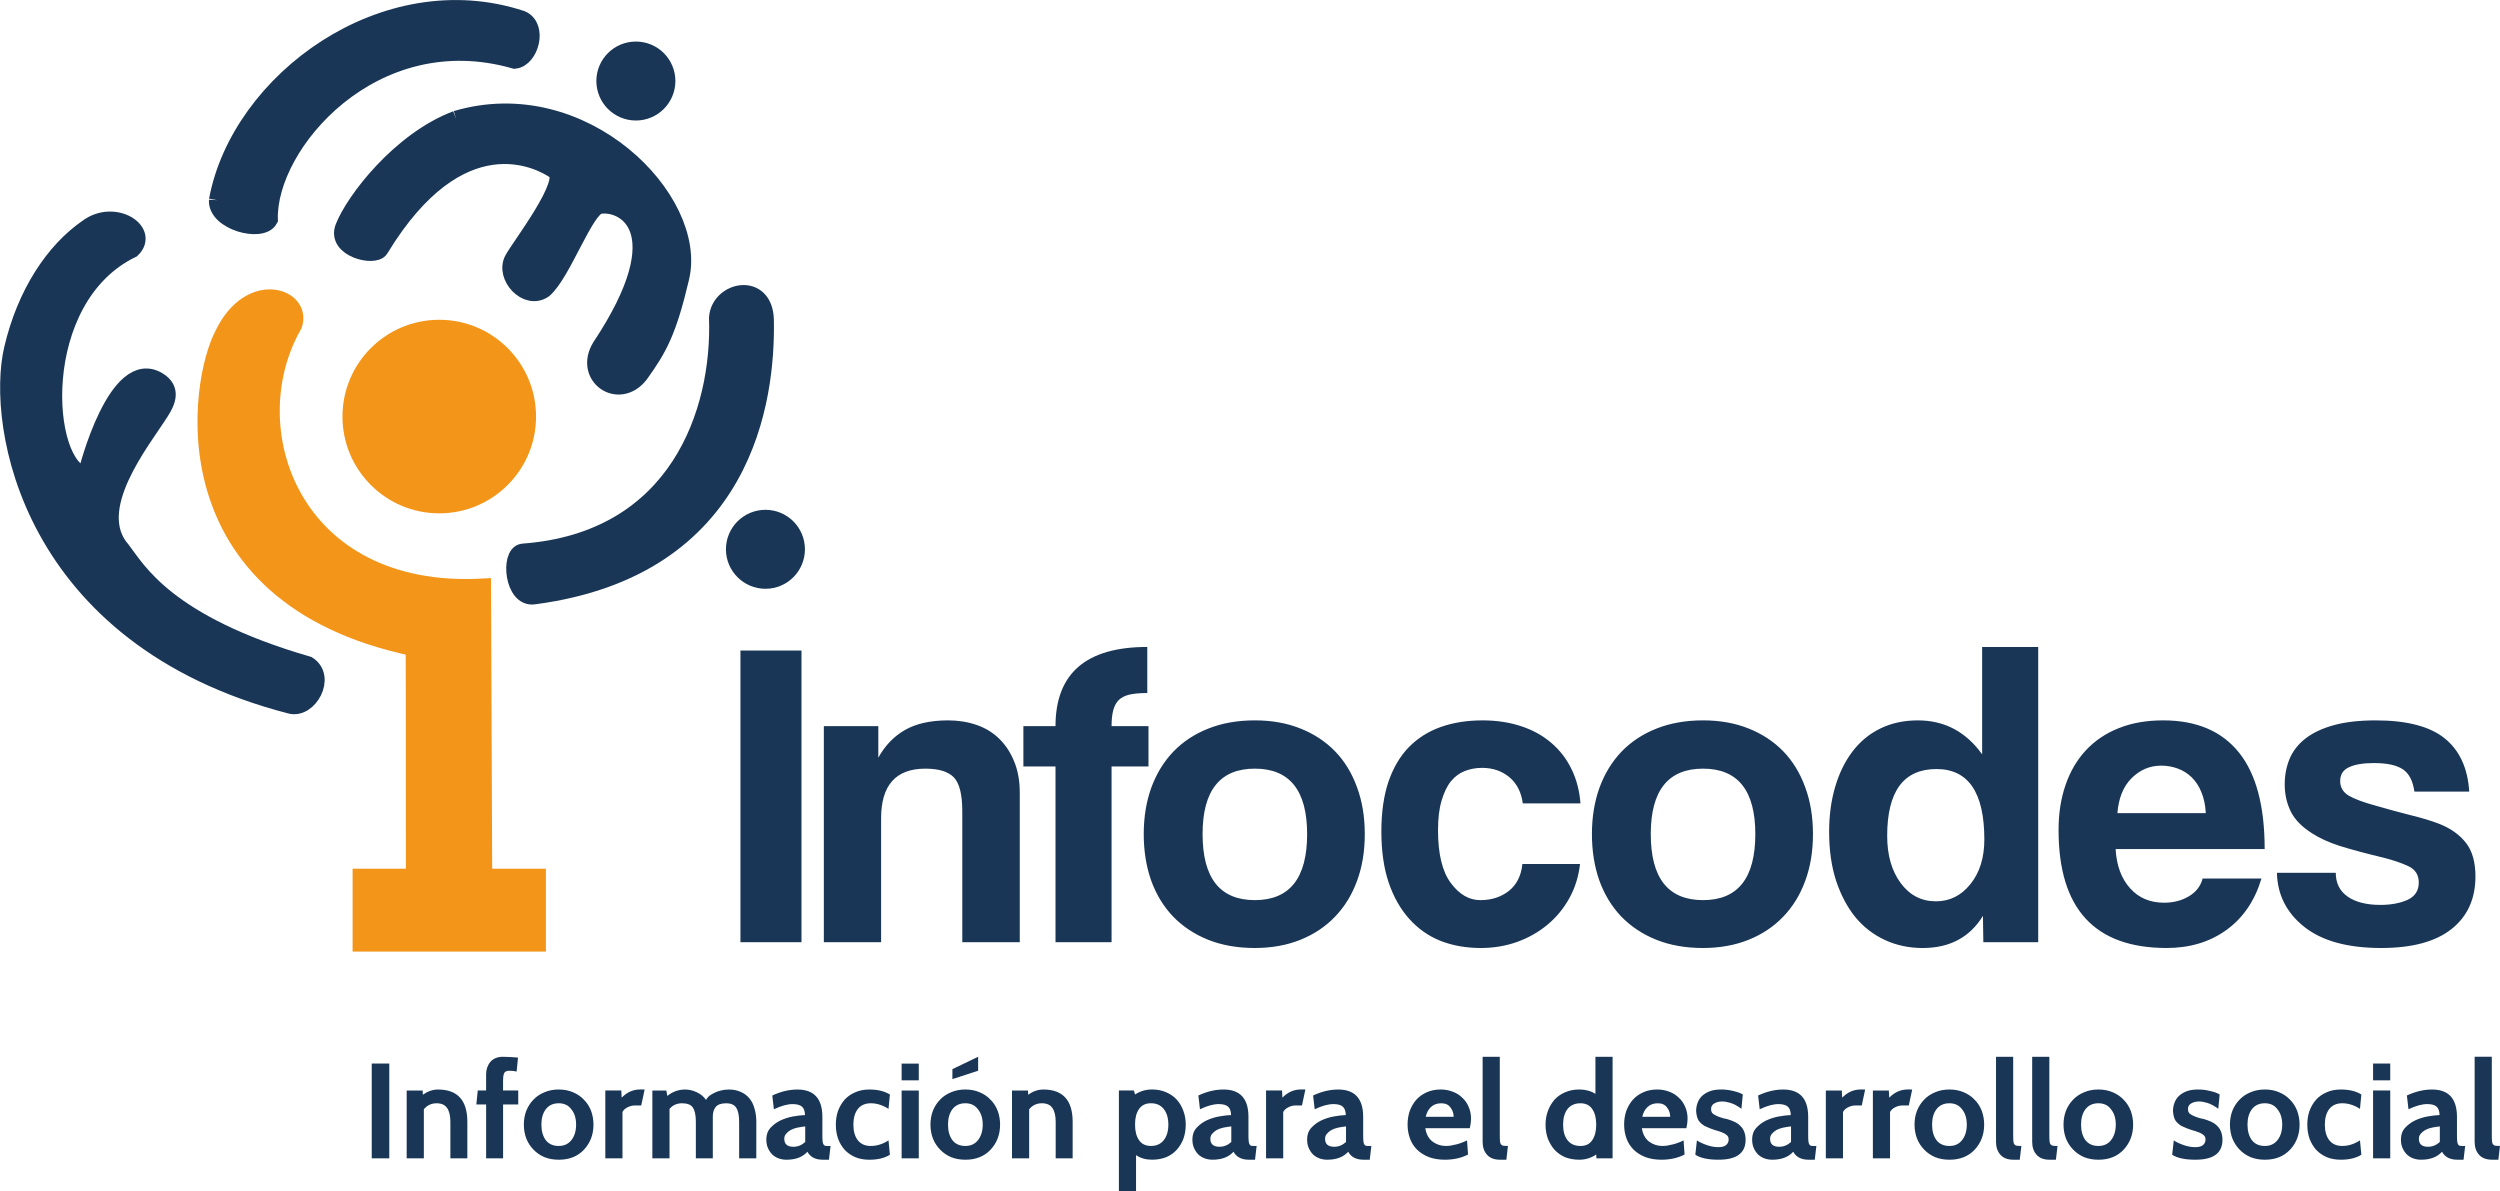 <svg xmlns:inkscape="http://www.inkscape.org/namespaces/inkscape" xmlns:sodipodi="http://sodipodi.sourceforge.net/DTD/sodipodi-0.dtd" xmlns="http://www.w3.org/2000/svg" xmlns:svg="http://www.w3.org/2000/svg" id="svg1" width="195.801" height="93.283" viewBox="0 0 195.801 93.283" sodipodi:docname="Infocodes.pdf"><defs id="defs1"><clipPath clipPathUnits="userSpaceOnUse" id="clipPath129-8"><path d="M 0,792 H 612 V 0 H 0 Z" transform="translate(-152.352,-247.026)" id="path129-6"></path></clipPath><clipPath clipPathUnits="userSpaceOnUse" id="clipPath131-3"><path d="M 0,792 H 612 V 0 H 0 Z" transform="translate(-159.961,-219.519)" id="path131-9"></path></clipPath><clipPath clipPathUnits="userSpaceOnUse" id="clipPath133-0"><path d="M 0,792 H 612 V 0 H 0 Z" transform="translate(-158.137,-232.983)" id="path133-2"></path></clipPath><clipPath clipPathUnits="userSpaceOnUse" id="clipPath135-6"><path d="M 0,792 H 612 V 0 H 0 Z" transform="translate(-139.977,-244.78)" id="path135-8"></path></clipPath><clipPath clipPathUnits="userSpaceOnUse" id="clipPath137-1"><path d="M 0,792 H 612 V 0 H 0 Z" transform="translate(-118.245,-223.851)" id="path137-6"></path></clipPath><clipPath clipPathUnits="userSpaceOnUse" id="clipPath139-4"><path d="M 0,792 H 612 V 0 H 0 Z" transform="translate(-125.953,-240.024)" id="path139-6"></path></clipPath><clipPath clipPathUnits="userSpaceOnUse" id="clipPath141-6"><path d="M 0,792 H 612 V 0 H 0 Z" transform="translate(-137.522,-197.081)" id="path141-6"></path></clipPath><clipPath clipPathUnits="userSpaceOnUse" id="clipPath143-7"><path d="M 0,792 H 612 V 0 H 0 Z" transform="translate(-144.167,-227.315)" id="path143-6"></path></clipPath><clipPath clipPathUnits="userSpaceOnUse" id="clipPath145-6"><path d="M 0,792 H 612 V 0 H 0 Z" id="path145-5"></path></clipPath></defs><g id="layer-MC0" inkscape:groupmode="layer" inkscape:label="Capa 1" transform="translate(-584,-1559)"><g id="g273"><path id="path126-8" d="m 641.992,1632.795 v -22.844 h 4.781 v 22.844 z m 17.375,0 v -10.25 c 0,-1.312 -0.219,-2.195 -0.656,-2.656 -0.438,-0.457 -1.184,-0.688 -2.234,-0.688 -2.312,0 -3.469,1.297 -3.469,3.891 v 9.703 h -4.484 v -16.922 h 4.266 v 2.469 c 0.531,-0.957 1.227,-1.68 2.094,-2.172 0.875,-0.5 2,-0.75 3.375,-0.75 0.801,0 1.547,0.121 2.234,0.359 0.695,0.242 1.289,0.606 1.781,1.094 0.488,0.48 0.875,1.07 1.156,1.766 0.289,0.699 0.438,1.508 0.438,2.422 v 11.734 z m 7.301,0 v -13.766 h -2.516 v -3.156 h 2.516 c 0,-4.133 2.395,-6.203 7.188,-6.203 v 3.609 c -0.574,0 -1.043,0.043 -1.406,0.125 -0.355,0.086 -0.637,0.231 -0.844,0.438 -0.199,0.211 -0.34,0.48 -0.422,0.812 -0.086,0.324 -0.125,0.731 -0.125,1.219 h 2.891 v 3.156 h -2.891 v 13.766 z m 15.613,-3.297 c 2.727,0 4.094,-1.723 4.094,-5.172 0,-3.414 -1.367,-5.125 -4.094,-5.125 -2.73,0 -4.094,1.711 -4.094,5.125 0,3.449 1.363,5.172 4.094,5.172 z m 0,3.75 c -1.375,0 -2.605,-0.219 -3.688,-0.656 -1.074,-0.438 -1.984,-1.047 -2.734,-1.828 -0.742,-0.781 -1.309,-1.719 -1.703,-2.812 -0.387,-1.102 -0.578,-2.312 -0.578,-3.625 0,-1.32 0.195,-2.535 0.594,-3.641 0.406,-1.102 0.984,-2.047 1.734,-2.828 0.758,-0.781 1.672,-1.379 2.734,-1.797 1.07,-0.426 2.285,-0.641 3.641,-0.641 1.332,0 2.523,0.215 3.578,0.641 1.051,0.418 1.953,1.012 2.703,1.781 0.75,0.773 1.32,1.711 1.719,2.812 0.406,1.094 0.609,2.32 0.609,3.672 0,1.355 -0.203,2.578 -0.609,3.672 -0.398,1.086 -0.969,2.016 -1.719,2.797 -0.75,0.781 -1.656,1.387 -2.719,1.812 -1.062,0.426 -2.25,0.641 -3.562,0.641 z m 25.469,-6.578 c -0.117,0.992 -0.398,1.887 -0.844,2.688 -0.449,0.805 -1.016,1.492 -1.703,2.062 -0.688,0.574 -1.477,1.024 -2.359,1.344 -0.887,0.32 -1.844,0.484 -2.875,0.484 -1.148,0 -2.199,-0.188 -3.156,-0.562 -0.949,-0.383 -1.766,-0.961 -2.453,-1.734 -0.688,-0.769 -1.227,-1.723 -1.609,-2.859 -0.375,-1.133 -0.562,-2.457 -0.562,-3.969 0,-1.508 0.188,-2.816 0.562,-3.922 0.383,-1.102 0.922,-2.004 1.609,-2.703 0.688,-0.695 1.516,-1.219 2.484,-1.562 0.977,-0.344 2.066,-0.516 3.266,-0.516 1.102,0 2.109,0.152 3.016,0.453 0.906,0.293 1.691,0.727 2.359,1.297 0.676,0.574 1.207,1.262 1.594,2.062 0.395,0.805 0.629,1.699 0.703,2.688 h -4.516 c -0.117,-0.875 -0.465,-1.555 -1.047,-2.047 -0.586,-0.488 -1.297,-0.734 -2.141,-0.734 -0.492,0 -0.945,0.086 -1.359,0.25 -0.406,0.156 -0.766,0.422 -1.078,0.797 -0.305,0.375 -0.547,0.883 -0.734,1.516 -0.188,0.625 -0.281,1.398 -0.281,2.312 0,1.867 0.332,3.246 1,4.141 0.664,0.898 1.438,1.344 2.312,1.344 0.875,0 1.617,-0.238 2.234,-0.719 0.613,-0.488 0.969,-1.191 1.062,-2.109 z m 9.633,2.828 c 2.727,0 4.094,-1.723 4.094,-5.172 0,-3.414 -1.367,-5.125 -4.094,-5.125 -2.73,0 -4.094,1.711 -4.094,5.125 0,3.449 1.363,5.172 4.094,5.172 z m 0,3.75 c -1.375,0 -2.605,-0.219 -3.688,-0.656 -1.074,-0.438 -1.984,-1.047 -2.734,-1.828 -0.742,-0.781 -1.309,-1.719 -1.703,-2.812 -0.387,-1.102 -0.578,-2.312 -0.578,-3.625 0,-1.32 0.195,-2.535 0.594,-3.641 0.406,-1.102 0.984,-2.047 1.734,-2.828 0.758,-0.781 1.672,-1.379 2.734,-1.797 1.07,-0.426 2.285,-0.641 3.641,-0.641 1.332,0 2.523,0.215 3.578,0.641 1.051,0.418 1.953,1.012 2.703,1.781 0.75,0.773 1.32,1.711 1.719,2.812 0.406,1.094 0.609,2.32 0.609,3.672 0,1.355 -0.203,2.578 -0.609,3.672 -0.398,1.086 -0.969,2.016 -1.719,2.797 -0.75,0.781 -1.656,1.387 -2.719,1.812 -1.062,0.426 -2.25,0.641 -3.562,0.641 z m 18.234,-3.656 c 1.082,0 1.984,-0.445 2.703,-1.344 0.727,-0.895 1.094,-2.062 1.094,-3.5 0,-3.676 -1.25,-5.516 -3.75,-5.516 -2.574,0 -3.859,1.746 -3.859,5.234 0,1.512 0.352,2.746 1.062,3.703 0.707,0.949 1.625,1.422 2.75,1.422 z m 3.719,3.203 -0.031,-2.062 c -1.031,1.68 -2.605,2.516 -4.719,2.516 -1.074,0 -2.059,-0.211 -2.953,-0.625 -0.898,-0.414 -1.668,-1.008 -2.312,-1.781 -0.637,-0.781 -1.141,-1.734 -1.516,-2.859 -0.367,-1.125 -0.547,-2.398 -0.547,-3.828 0,-1.281 0.156,-2.453 0.469,-3.516 0.312,-1.07 0.766,-2 1.359,-2.781 0.594,-0.781 1.316,-1.379 2.172,-1.797 0.863,-0.426 1.848,-0.641 2.953,-0.641 2.082,0 3.758,0.887 5.031,2.656 v -8.406 h 4.391 v 23.125 z m 17.422,-10.109 c -0.031,-0.625 -0.148,-1.172 -0.344,-1.641 -0.188,-0.469 -0.445,-0.859 -0.766,-1.172 -0.324,-0.312 -0.695,-0.539 -1.109,-0.688 -0.406,-0.145 -0.828,-0.219 -1.266,-0.219 -0.898,0 -1.672,0.328 -2.328,0.984 -0.648,0.648 -1.016,1.559 -1.109,2.734 z m -7.062,2.812 c 0.07,1.281 0.445,2.305 1.125,3.062 0.676,0.762 1.566,1.141 2.672,1.141 0.727,0 1.375,-0.164 1.938,-0.5 0.562,-0.332 0.922,-0.797 1.078,-1.391 h 4.609 c -0.523,1.742 -1.438,3.086 -2.75,4.031 -1.305,0.938 -2.859,1.406 -4.672,1.406 -5.648,0 -8.469,-3.078 -8.469,-9.234 0,-1.301 0.18,-2.477 0.547,-3.531 0.363,-1.062 0.895,-1.969 1.594,-2.719 0.707,-0.758 1.566,-1.336 2.578,-1.734 1.008,-0.406 2.164,-0.609 3.469,-0.609 2.613,0 4.594,0.84 5.938,2.516 1.344,1.668 2.016,4.188 2.016,7.562 z m 23.402,-4.5 c -0.117,-0.832 -0.414,-1.41 -0.891,-1.734 -0.48,-0.332 -1.242,-0.5 -2.281,-0.5 -0.844,0 -1.496,0.109 -1.953,0.328 -0.461,0.211 -0.688,0.57 -0.688,1.078 0,0.5 0.227,0.887 0.688,1.156 0.457,0.262 1.145,0.516 2.062,0.766 0.969,0.281 1.883,0.531 2.75,0.75 0.875,0.211 1.645,0.445 2.312,0.703 0.895,0.367 1.582,0.867 2.062,1.5 0.477,0.625 0.719,1.492 0.719,2.594 0,1.762 -0.625,3.137 -1.875,4.125 -1.25,0.992 -3.09,1.484 -5.516,1.484 -2.617,0 -4.621,-0.551 -6.016,-1.656 -1.387,-1.102 -2.102,-2.516 -2.141,-4.234 h 4.609 c 0,0.805 0.305,1.422 0.922,1.859 0.625,0.438 1.484,0.656 2.578,0.656 0.812,0 1.516,-0.129 2.109,-0.391 0.594,-0.27 0.891,-0.723 0.891,-1.359 0,-0.602 -0.273,-1.031 -0.812,-1.281 -0.531,-0.25 -1.168,-0.469 -1.906,-0.656 -1.418,-0.344 -2.562,-0.648 -3.438,-0.922 -0.875,-0.281 -1.609,-0.613 -2.203,-1 -0.805,-0.508 -1.359,-1.082 -1.672,-1.719 -0.312,-0.644 -0.469,-1.348 -0.469,-2.109 0,-0.707 0.125,-1.367 0.375,-1.984 0.258,-0.625 0.676,-1.16 1.25,-1.609 0.57,-0.445 1.312,-0.797 2.219,-1.047 0.906,-0.25 2,-0.375 3.281,-0.375 2.457,0 4.266,0.477 5.422,1.422 1.156,0.938 1.789,2.324 1.906,4.156 z m 0,0" style="fill:#193656;fill-opacity:1;fill-rule:nonzero;stroke:none;stroke-width:1.333" aria-label="Infocodes"></path><path id="path127-6" d="m 614.489,1649.721 h -1.375 v -7.422 h 1.375 z m 6.113,0 h -1.328 v -2.859 c 0,-0.488 -0.09,-0.852 -0.266,-1.094 -0.168,-0.238 -0.438,-0.359 -0.812,-0.359 -0.406,0 -0.742,0.156 -1,0.469 v 3.844 h -1.344 v -5.312 h 1.25 l 0.016,0.328 c 0.383,-0.27 0.781,-0.406 1.188,-0.406 1.531,0 2.297,0.844 2.297,2.531 z m 3.988,-4.219 h -1.188 v 4.219 h -1.328 v -4.219 h -0.766 l 0.109,-1.094 h 0.656 v -1.25 c 0,-0.188 0.023,-0.363 0.078,-0.531 0.062,-0.176 0.145,-0.328 0.25,-0.453 0.102,-0.125 0.238,-0.223 0.406,-0.297 0.164,-0.07 0.352,-0.109 0.562,-0.109 0.332,0 0.734,0.024 1.203,0.062 l -0.109,1.094 c -0.086,-0.02 -0.172,-0.035 -0.266,-0.047 -0.094,-0.01 -0.199,-0.016 -0.312,-0.016 -0.188,0 -0.32,0.059 -0.391,0.172 -0.062,0.117 -0.094,0.336 -0.094,0.656 v 0.719 h 1.188 z m 5.156,3.531 c -0.492,0.531 -1.152,0.797 -1.984,0.797 -0.418,0 -0.793,-0.07 -1.125,-0.203 -0.336,-0.144 -0.621,-0.344 -0.859,-0.594 -0.242,-0.25 -0.43,-0.539 -0.562,-0.875 -0.125,-0.332 -0.188,-0.691 -0.188,-1.078 0,-0.383 0.062,-0.742 0.188,-1.078 0.133,-0.332 0.32,-0.625 0.562,-0.875 0.238,-0.25 0.523,-0.441 0.859,-0.578 0.332,-0.145 0.707,-0.219 1.125,-0.219 0.414,0 0.789,0.074 1.125,0.219 0.344,0.148 0.629,0.344 0.859,0.594 0.238,0.242 0.422,0.527 0.547,0.859 0.125,0.336 0.188,0.695 0.188,1.078 0,0.773 -0.246,1.422 -0.734,1.953 z m -1,-3.156 c -0.23,-0.312 -0.559,-0.469 -0.984,-0.469 -0.438,0 -0.777,0.156 -1.016,0.469 -0.23,0.305 -0.344,0.703 -0.344,1.203 0,0.5 0.113,0.906 0.344,1.219 0.238,0.305 0.578,0.453 1.016,0.453 0.426,0 0.758,-0.156 1,-0.469 0.238,-0.312 0.359,-0.711 0.359,-1.203 0,-0.5 -0.125,-0.898 -0.375,-1.203 z m 5.742,-1.547 -0.266,1.25 h -0.5 c -0.211,0 -0.406,0.055 -0.594,0.156 -0.18,0.094 -0.305,0.215 -0.375,0.359 v 3.625 h -1.344 v -5.312 h 1.25 l 0.031,0.562 c 0.414,-0.426 0.895,-0.641 1.438,-0.641 z m 8.746,5.391 h -1.344 v -2.859 c 0,-0.508 -0.078,-0.879 -0.234,-1.109 -0.148,-0.227 -0.402,-0.344 -0.766,-0.344 -0.398,0 -0.672,0.094 -0.828,0.281 -0.156,0.188 -0.234,0.438 -0.234,0.75 v 3.281 h -1.328 v -2.859 c 0,-0.27 -0.023,-0.5 -0.062,-0.688 -0.043,-0.188 -0.105,-0.336 -0.188,-0.453 -0.086,-0.113 -0.195,-0.191 -0.328,-0.234 -0.137,-0.051 -0.305,-0.078 -0.5,-0.078 -0.406,0 -0.734,0.148 -0.984,0.438 v 3.875 h -1.344 v -5.312 h 1.094 l 0.078,0.422 c 0.414,-0.332 0.879,-0.5 1.391,-0.5 0.32,0 0.629,0.074 0.922,0.219 0.301,0.137 0.539,0.336 0.719,0.594 0.051,-0.102 0.129,-0.203 0.234,-0.297 0.113,-0.094 0.25,-0.176 0.406,-0.25 0.156,-0.082 0.328,-0.144 0.516,-0.188 0.195,-0.051 0.41,-0.078 0.641,-0.078 0.344,0 0.648,0.062 0.922,0.188 0.27,0.117 0.492,0.281 0.672,0.5 0.188,0.219 0.32,0.492 0.406,0.812 0.094,0.312 0.141,0.656 0.141,1.031 z m 5.816,-0.969 -0.125,1.078 h -0.484 c -0.574,0 -0.977,-0.207 -1.203,-0.625 -0.375,0.418 -0.922,0.625 -1.641,0.625 -0.23,0 -0.438,-0.039 -0.625,-0.109 -0.188,-0.07 -0.355,-0.176 -0.5,-0.312 -0.137,-0.144 -0.246,-0.312 -0.328,-0.5 -0.086,-0.195 -0.125,-0.422 -0.125,-0.672 0,-0.363 0.109,-0.664 0.328,-0.906 0.219,-0.238 0.477,-0.43 0.781,-0.578 0.312,-0.144 0.641,-0.25 0.984,-0.312 0.352,-0.062 0.664,-0.098 0.938,-0.109 -0.012,-0.312 -0.09,-0.531 -0.234,-0.656 -0.148,-0.133 -0.391,-0.203 -0.734,-0.203 -0.418,0 -0.906,0.137 -1.469,0.406 l -0.125,-1.078 c 0.664,-0.312 1.32,-0.469 1.969,-0.469 1.301,0 1.953,0.715 1.953,2.141 v 1.422 c 0,0.199 0.004,0.355 0.016,0.469 0.008,0.105 0.031,0.188 0.062,0.25 0.031,0.062 0.078,0.105 0.141,0.125 0.062,0.012 0.145,0.016 0.25,0.016 z m -1.984,-0.312 v -1.219 c -0.211,0.024 -0.414,0.055 -0.609,0.094 -0.199,0.043 -0.375,0.105 -0.531,0.188 -0.148,0.086 -0.266,0.184 -0.359,0.297 -0.094,0.105 -0.141,0.234 -0.141,0.391 0,0.418 0.238,0.625 0.719,0.625 0.344,0 0.648,-0.125 0.922,-0.375 z m 5.023,1.391 c -0.418,0 -0.789,-0.07 -1.109,-0.203 -0.324,-0.144 -0.602,-0.336 -0.828,-0.578 -0.219,-0.25 -0.391,-0.539 -0.516,-0.875 -0.117,-0.344 -0.172,-0.707 -0.172,-1.094 0,-0.383 0.055,-0.742 0.172,-1.078 0.125,-0.332 0.297,-0.625 0.516,-0.875 0.227,-0.25 0.504,-0.441 0.828,-0.578 0.32,-0.145 0.691,-0.219 1.109,-0.219 0.656,0 1.191,0.133 1.609,0.391 l -0.109,1.125 c -0.449,-0.289 -0.914,-0.438 -1.391,-0.438 -0.438,0 -0.777,0.152 -1.016,0.453 -0.23,0.305 -0.344,0.711 -0.344,1.219 0,0.512 0.113,0.918 0.344,1.219 0.238,0.305 0.578,0.453 1.016,0.453 0.477,0 0.941,-0.144 1.391,-0.438 l 0.109,1.125 c -0.418,0.262 -0.953,0.391 -1.609,0.391 z m 3.871,-6.219 h -1.344 v -1.312 h 1.344 z m 0,6.109 h -1.344 v -5.312 h 1.344 z m 5.633,-0.688 c -0.492,0.531 -1.152,0.797 -1.984,0.797 -0.418,0 -0.793,-0.07 -1.125,-0.203 -0.336,-0.144 -0.621,-0.344 -0.859,-0.594 -0.242,-0.25 -0.43,-0.539 -0.562,-0.875 -0.125,-0.332 -0.188,-0.691 -0.188,-1.078 0,-0.383 0.062,-0.742 0.188,-1.078 0.133,-0.332 0.32,-0.625 0.562,-0.875 0.238,-0.25 0.523,-0.441 0.859,-0.578 0.332,-0.145 0.707,-0.219 1.125,-0.219 0.414,0 0.789,0.074 1.125,0.219 0.344,0.148 0.629,0.344 0.859,0.594 0.238,0.242 0.422,0.527 0.547,0.859 0.125,0.336 0.188,0.695 0.188,1.078 0,0.773 -0.246,1.422 -0.734,1.953 z m -1,-3.156 c -0.23,-0.312 -0.559,-0.469 -0.984,-0.469 -0.438,0 -0.777,0.156 -1.016,0.469 -0.23,0.305 -0.344,0.703 -0.344,1.203 0,0.5 0.113,0.906 0.344,1.219 0.238,0.305 0.578,0.453 1.016,0.453 0.426,0 0.758,-0.156 1,-0.469 0.238,-0.312 0.359,-0.711 0.359,-1.203 0,-0.5 -0.125,-0.898 -0.375,-1.203 z m 0.016,-3.016 -2.016,0.656 v -0.781 l 2.016,-0.969 z m 7.402,6.859 h -1.328 v -2.859 c 0,-0.488 -0.09,-0.852 -0.266,-1.094 -0.168,-0.238 -0.438,-0.359 -0.812,-0.359 -0.406,0 -0.742,0.156 -1,0.469 v 3.844 h -1.344 v -5.312 h 1.25 l 0.016,0.328 c 0.383,-0.27 0.781,-0.406 1.188,-0.406 1.531,0 2.297,0.844 2.297,2.531 z m 6.215,0.109 c -0.48,0 -0.898,-0.117 -1.25,-0.359 v 2.812 H 671.633 v -7.875 h 1.172 l 0.094,0.312 c 0.395,-0.258 0.836,-0.391 1.328,-0.391 0.414,0 0.785,0.074 1.109,0.219 0.32,0.137 0.598,0.328 0.828,0.578 0.227,0.25 0.398,0.543 0.516,0.875 0.125,0.336 0.188,0.695 0.188,1.078 0,0.387 -0.059,0.746 -0.172,1.078 -0.117,0.324 -0.289,0.617 -0.516,0.875 -0.219,0.25 -0.496,0.449 -0.828,0.594 -0.336,0.133 -0.711,0.203 -1.125,0.203 z m -0.078,-4.422 c -0.418,0 -0.73,0.152 -0.938,0.453 -0.211,0.293 -0.312,0.699 -0.312,1.219 0,0.512 0.102,0.918 0.312,1.219 0.207,0.305 0.52,0.453 0.938,0.453 0.426,0 0.758,-0.148 1,-0.453 0.238,-0.301 0.359,-0.707 0.359,-1.219 0,-0.508 -0.121,-0.914 -0.359,-1.219 -0.242,-0.301 -0.574,-0.453 -1,-0.453 z m 8.273,3.344 -0.125,1.078 h -0.484 c -0.574,0 -0.977,-0.207 -1.203,-0.625 -0.375,0.418 -0.922,0.625 -1.641,0.625 -0.23,0 -0.438,-0.039 -0.625,-0.109 -0.188,-0.07 -0.355,-0.176 -0.5,-0.312 -0.137,-0.144 -0.246,-0.312 -0.328,-0.5 -0.086,-0.195 -0.125,-0.422 -0.125,-0.672 0,-0.363 0.109,-0.664 0.328,-0.906 0.219,-0.238 0.477,-0.43 0.781,-0.578 0.312,-0.144 0.641,-0.25 0.984,-0.312 0.352,-0.062 0.664,-0.098 0.938,-0.109 -0.012,-0.312 -0.09,-0.531 -0.234,-0.656 -0.148,-0.133 -0.391,-0.203 -0.734,-0.203 -0.418,0 -0.906,0.137 -1.469,0.406 l -0.125,-1.078 c 0.664,-0.312 1.32,-0.469 1.969,-0.469 1.301,0 1.953,0.715 1.953,2.141 v 1.422 c 0,0.199 0.004,0.355 0.016,0.469 0.008,0.105 0.031,0.188 0.062,0.25 0.031,0.062 0.078,0.105 0.141,0.125 0.062,0.012 0.145,0.016 0.25,0.016 z m -1.984,-0.312 v -1.219 c -0.211,0.024 -0.414,0.055 -0.609,0.094 -0.199,0.043 -0.375,0.105 -0.531,0.188 -0.148,0.086 -0.266,0.184 -0.359,0.297 -0.094,0.105 -0.141,0.234 -0.141,0.391 0,0.418 0.238,0.625 0.719,0.625 0.344,0 0.648,-0.125 0.922,-0.375 z m 5.801,-4.109 -0.266,1.25 h -0.5 c -0.211,0 -0.406,0.055 -0.594,0.156 -0.18,0.094 -0.305,0.215 -0.375,0.359 v 3.625 h -1.344 v -5.312 h 1.25 l 0.031,0.562 c 0.414,-0.426 0.895,-0.641 1.438,-0.641 z m 5.168,4.422 -0.125,1.078 h -0.484 c -0.574,0 -0.977,-0.207 -1.203,-0.625 -0.375,0.418 -0.922,0.625 -1.641,0.625 -0.23,0 -0.438,-0.039 -0.625,-0.109 -0.188,-0.07 -0.355,-0.176 -0.5,-0.312 -0.137,-0.144 -0.246,-0.312 -0.328,-0.5 -0.086,-0.195 -0.125,-0.422 -0.125,-0.672 0,-0.363 0.109,-0.664 0.328,-0.906 0.219,-0.238 0.477,-0.43 0.781,-0.578 0.312,-0.144 0.641,-0.25 0.984,-0.312 0.352,-0.062 0.664,-0.098 0.938,-0.109 -0.012,-0.312 -0.09,-0.531 -0.234,-0.656 -0.148,-0.133 -0.391,-0.203 -0.734,-0.203 -0.418,0 -0.906,0.137 -1.469,0.406 l -0.125,-1.078 c 0.664,-0.312 1.32,-0.469 1.969,-0.469 1.301,0 1.953,0.715 1.953,2.141 v 1.422 c 0,0.199 0.004,0.355 0.016,0.469 0.008,0.105 0.031,0.188 0.062,0.25 0.031,0.062 0.078,0.105 0.141,0.125 0.062,0.012 0.145,0.016 0.25,0.016 z m -1.984,-0.312 v -1.219 c -0.211,0.024 -0.414,0.055 -0.609,0.094 -0.199,0.043 -0.375,0.105 -0.531,0.188 -0.148,0.086 -0.266,0.184 -0.359,0.297 -0.094,0.105 -0.141,0.234 -0.141,0.391 0,0.418 0.238,0.625 0.719,0.625 0.344,0 0.648,-0.125 0.922,-0.375 z m 9.695,-1.078 h -3.484 c 0.07,0.461 0.258,0.809 0.562,1.047 0.312,0.231 0.66,0.344 1.047,0.344 0.125,0 0.254,-0.01 0.391,-0.031 0.145,-0.031 0.289,-0.062 0.438,-0.094 0.156,-0.039 0.301,-0.086 0.438,-0.141 0.145,-0.051 0.273,-0.109 0.391,-0.172 l 0.078,1.109 c -0.531,0.273 -1.137,0.406 -1.812,0.406 -0.469,0 -0.887,-0.07 -1.25,-0.203 -0.367,-0.144 -0.672,-0.336 -0.922,-0.578 -0.25,-0.25 -0.438,-0.539 -0.562,-0.875 -0.125,-0.344 -0.188,-0.707 -0.188,-1.094 0,-0.383 0.055,-0.742 0.172,-1.078 0.125,-0.332 0.297,-0.625 0.516,-0.875 0.227,-0.25 0.5,-0.441 0.812,-0.578 0.32,-0.145 0.688,-0.219 1.094,-0.219 0.332,0 0.645,0.059 0.938,0.172 0.289,0.105 0.539,0.262 0.75,0.469 0.219,0.199 0.383,0.438 0.5,0.719 0.125,0.281 0.188,0.594 0.188,0.938 0,0.199 -0.031,0.445 -0.094,0.734 z m -3.453,-0.891 h 2.188 c 0,-0.281 -0.086,-0.523 -0.25,-0.734 -0.156,-0.219 -0.398,-0.328 -0.719,-0.328 -0.336,0 -0.605,0.102 -0.812,0.297 -0.199,0.188 -0.336,0.445 -0.406,0.766 z m 6.441,2.281 -0.125,1.078 h -0.484 c -0.461,0 -0.805,-0.129 -1.031,-0.391 -0.23,-0.258 -0.344,-0.594 -0.344,-1 v -6.672 h 1.344 v 6.125 c 0,0.211 0.004,0.371 0.016,0.484 0.008,0.117 0.035,0.199 0.078,0.25 0.039,0.055 0.102,0.09 0.188,0.109 0.082,0.012 0.203,0.016 0.359,0.016 z m 8.195,0.969 h -1.266 l -0.016,-0.297 c -0.406,0.273 -0.852,0.406 -1.328,0.406 -0.418,0 -0.793,-0.07 -1.125,-0.203 -0.324,-0.144 -0.602,-0.344 -0.828,-0.594 -0.219,-0.258 -0.391,-0.551 -0.516,-0.875 -0.117,-0.332 -0.172,-0.691 -0.172,-1.078 0,-0.383 0.062,-0.742 0.188,-1.078 0.125,-0.332 0.297,-0.625 0.516,-0.875 0.227,-0.25 0.504,-0.441 0.828,-0.578 0.332,-0.145 0.703,-0.219 1.109,-0.219 0.488,0 0.91,0.117 1.266,0.344 v -2.906 h 1.344 z m -2.516,-4.312 c -0.438,0 -0.777,0.152 -1.016,0.453 -0.23,0.305 -0.344,0.711 -0.344,1.219 0,0.512 0.113,0.918 0.344,1.219 0.238,0.305 0.578,0.453 1.016,0.453 0.414,0 0.723,-0.148 0.922,-0.453 0.207,-0.301 0.312,-0.707 0.312,-1.219 0,-0.519 -0.105,-0.926 -0.312,-1.219 -0.199,-0.301 -0.508,-0.453 -0.922,-0.453 z m 8.293,1.953 h -3.484 c 0.07,0.461 0.258,0.809 0.562,1.047 0.312,0.231 0.66,0.344 1.047,0.344 0.125,0 0.254,-0.01 0.391,-0.031 0.145,-0.031 0.289,-0.062 0.438,-0.094 0.156,-0.039 0.301,-0.086 0.438,-0.141 0.145,-0.051 0.273,-0.109 0.391,-0.172 l 0.078,1.109 c -0.531,0.273 -1.137,0.406 -1.812,0.406 -0.469,0 -0.887,-0.07 -1.25,-0.203 -0.367,-0.144 -0.672,-0.336 -0.922,-0.578 -0.25,-0.25 -0.438,-0.539 -0.562,-0.875 -0.125,-0.344 -0.188,-0.707 -0.188,-1.094 0,-0.383 0.055,-0.742 0.172,-1.078 0.125,-0.332 0.297,-0.625 0.516,-0.875 0.227,-0.25 0.5,-0.441 0.812,-0.578 0.32,-0.145 0.688,-0.219 1.094,-0.219 0.332,0 0.645,0.059 0.938,0.172 0.289,0.105 0.539,0.262 0.75,0.469 0.219,0.199 0.383,0.438 0.5,0.719 0.125,0.281 0.188,0.594 0.188,0.938 0,0.199 -0.031,0.445 -0.094,0.734 z m -3.453,-0.891 h 2.188 c 0,-0.281 -0.086,-0.523 -0.25,-0.734 -0.156,-0.219 -0.398,-0.328 -0.719,-0.328 -0.336,0 -0.605,0.102 -0.812,0.297 -0.199,0.188 -0.336,0.445 -0.406,0.766 z m 5.984,3.359 c -0.824,0 -1.434,-0.129 -1.828,-0.391 l 0.125,-1.125 c 0.082,0.062 0.191,0.125 0.328,0.188 0.133,0.062 0.273,0.121 0.422,0.172 0.145,0.055 0.297,0.094 0.453,0.125 0.156,0.031 0.305,0.047 0.453,0.047 0.301,0 0.516,-0.055 0.641,-0.172 0.125,-0.113 0.188,-0.254 0.188,-0.422 0,-0.156 -0.047,-0.27 -0.141,-0.344 -0.086,-0.082 -0.211,-0.156 -0.375,-0.219 -0.156,-0.062 -0.352,-0.125 -0.578,-0.188 -0.23,-0.07 -0.492,-0.176 -0.781,-0.312 -0.211,-0.125 -0.371,-0.27 -0.484,-0.438 -0.105,-0.176 -0.168,-0.422 -0.188,-0.734 0,-0.219 0.035,-0.426 0.109,-0.625 0.07,-0.207 0.188,-0.391 0.344,-0.547 0.164,-0.156 0.367,-0.281 0.609,-0.375 0.25,-0.094 0.551,-0.141 0.906,-0.141 0.332,0 0.656,0.043 0.969,0.125 0.32,0.074 0.562,0.164 0.719,0.266 l -0.109,1.125 c -0.086,-0.07 -0.184,-0.141 -0.297,-0.203 -0.105,-0.07 -0.227,-0.133 -0.359,-0.188 -0.125,-0.051 -0.262,-0.094 -0.406,-0.125 -0.148,-0.039 -0.289,-0.062 -0.422,-0.062 -0.262,0 -0.477,0.055 -0.641,0.156 -0.168,0.094 -0.25,0.242 -0.25,0.438 0,0.168 0.051,0.293 0.156,0.375 0.113,0.086 0.266,0.164 0.453,0.234 l 0.188,0.062 c 0.039,0.012 0.109,0.031 0.203,0.062 0.102,0.024 0.18,0.039 0.234,0.047 0.219,0.062 0.414,0.137 0.594,0.219 0.188,0.086 0.344,0.195 0.469,0.328 0.133,0.125 0.234,0.277 0.297,0.453 0.07,0.18 0.109,0.387 0.109,0.625 0,1.043 -0.703,1.562 -2.109,1.562 z m 7.652,-1.078 -0.125,1.078 h -0.484 c -0.574,0 -0.977,-0.207 -1.203,-0.625 -0.375,0.418 -0.922,0.625 -1.641,0.625 -0.23,0 -0.438,-0.039 -0.625,-0.109 -0.188,-0.07 -0.355,-0.176 -0.5,-0.312 -0.137,-0.144 -0.246,-0.312 -0.328,-0.5 -0.086,-0.195 -0.125,-0.422 -0.125,-0.672 0,-0.363 0.109,-0.664 0.328,-0.906 0.219,-0.238 0.477,-0.43 0.781,-0.578 0.312,-0.144 0.641,-0.25 0.984,-0.312 0.352,-0.062 0.664,-0.098 0.938,-0.109 -0.012,-0.312 -0.09,-0.531 -0.234,-0.656 -0.148,-0.133 -0.391,-0.203 -0.734,-0.203 -0.418,0 -0.906,0.137 -1.469,0.406 l -0.125,-1.078 c 0.664,-0.312 1.32,-0.469 1.969,-0.469 1.301,0 1.953,0.715 1.953,2.141 v 1.422 c 0,0.199 0.004,0.355 0.016,0.469 0.008,0.105 0.031,0.188 0.062,0.25 0.031,0.062 0.078,0.105 0.141,0.125 0.062,0.012 0.145,0.016 0.25,0.016 z m -1.984,-0.312 v -1.219 c -0.211,0.024 -0.414,0.055 -0.609,0.094 -0.199,0.043 -0.375,0.105 -0.531,0.188 -0.148,0.086 -0.266,0.184 -0.359,0.297 -0.094,0.105 -0.141,0.234 -0.141,0.391 0,0.418 0.238,0.625 0.719,0.625 0.344,0 0.648,-0.125 0.922,-0.375 z m 5.805,-4.109 -0.266,1.25 h -0.5 c -0.211,0 -0.406,0.055 -0.594,0.156 -0.18,0.094 -0.305,0.215 -0.375,0.359 v 3.625 h -1.344 v -5.312 h 1.25 l 0.031,0.562 c 0.414,-0.426 0.895,-0.641 1.438,-0.641 z m 3.684,0 -0.266,1.25 h -0.5 c -0.211,0 -0.406,0.055 -0.594,0.156 -0.18,0.094 -0.305,0.215 -0.375,0.359 v 3.625 h -1.344 v -5.312 h 1.25 l 0.031,0.562 c 0.414,-0.426 0.895,-0.641 1.438,-0.641 z m 4.902,4.703 c -0.492,0.531 -1.152,0.797 -1.984,0.797 -0.418,0 -0.793,-0.07 -1.125,-0.203 -0.336,-0.144 -0.621,-0.344 -0.859,-0.594 -0.242,-0.25 -0.43,-0.539 -0.562,-0.875 -0.125,-0.332 -0.188,-0.691 -0.188,-1.078 0,-0.383 0.062,-0.742 0.188,-1.078 0.133,-0.332 0.32,-0.625 0.562,-0.875 0.238,-0.25 0.523,-0.441 0.859,-0.578 0.332,-0.145 0.707,-0.219 1.125,-0.219 0.414,0 0.789,0.074 1.125,0.219 0.344,0.148 0.629,0.344 0.859,0.594 0.238,0.242 0.422,0.527 0.547,0.859 0.125,0.336 0.188,0.695 0.188,1.078 0,0.773 -0.246,1.422 -0.734,1.953 z m -1,-3.156 c -0.23,-0.312 -0.559,-0.469 -0.984,-0.469 -0.438,0 -0.777,0.156 -1.016,0.469 -0.23,0.305 -0.344,0.703 -0.344,1.203 0,0.5 0.113,0.906 0.344,1.219 0.238,0.305 0.578,0.453 1.016,0.453 0.426,0 0.758,-0.156 1,-0.469 0.238,-0.312 0.359,-0.711 0.359,-1.203 0,-0.5 -0.125,-0.898 -0.375,-1.203 z m 4.648,2.875 -0.125,1.078 h -0.484 c -0.461,0 -0.805,-0.129 -1.031,-0.391 -0.23,-0.258 -0.344,-0.594 -0.344,-1 v -6.672 h 1.344 v 6.125 c 0,0.211 0.004,0.371 0.016,0.484 0.008,0.117 0.035,0.199 0.078,0.25 0.039,0.055 0.102,0.09 0.188,0.109 0.082,0.012 0.203,0.016 0.359,0.016 z m 2.832,0 -0.125,1.078 h -0.484 c -0.461,0 -0.805,-0.129 -1.031,-0.391 -0.23,-0.258 -0.344,-0.594 -0.344,-1 v -6.672 h 1.344 v 6.125 c 0,0.211 0.004,0.371 0.016,0.484 0.008,0.117 0.035,0.199 0.078,0.25 0.039,0.055 0.102,0.09 0.188,0.109 0.082,0.012 0.203,0.016 0.359,0.016 z m 5.188,0.281 c -0.492,0.531 -1.152,0.797 -1.984,0.797 -0.418,0 -0.793,-0.07 -1.125,-0.203 -0.336,-0.144 -0.621,-0.344 -0.859,-0.594 -0.242,-0.25 -0.43,-0.539 -0.563,-0.875 -0.125,-0.332 -0.187,-0.691 -0.187,-1.078 0,-0.383 0.062,-0.742 0.187,-1.078 0.133,-0.332 0.32,-0.625 0.563,-0.875 0.238,-0.25 0.523,-0.441 0.859,-0.578 0.332,-0.145 0.707,-0.219 1.125,-0.219 0.414,0 0.789,0.074 1.125,0.219 0.344,0.148 0.629,0.344 0.859,0.594 0.238,0.242 0.422,0.527 0.547,0.859 0.125,0.336 0.187,0.695 0.187,1.078 0,0.773 -0.246,1.422 -0.734,1.953 z m -1,-3.156 c -0.23,-0.312 -0.559,-0.469 -0.984,-0.469 -0.438,0 -0.777,0.156 -1.016,0.469 -0.23,0.305 -0.344,0.703 -0.344,1.203 0,0.5 0.113,0.906 0.344,1.219 0.238,0.305 0.578,0.453 1.016,0.453 0.426,0 0.758,-0.156 1,-0.469 0.238,-0.312 0.359,-0.711 0.359,-1.203 0,-0.5 -0.125,-0.898 -0.375,-1.203 z m 6.621,3.953 c -0.824,0 -1.434,-0.129 -1.828,-0.391 l 0.125,-1.125 c 0.082,0.062 0.191,0.125 0.328,0.188 0.133,0.062 0.273,0.121 0.422,0.172 0.145,0.055 0.297,0.094 0.453,0.125 0.156,0.031 0.305,0.047 0.453,0.047 0.301,0 0.516,-0.055 0.641,-0.172 0.125,-0.113 0.188,-0.254 0.188,-0.422 0,-0.156 -0.047,-0.27 -0.141,-0.344 -0.086,-0.082 -0.211,-0.156 -0.375,-0.219 -0.156,-0.062 -0.352,-0.125 -0.578,-0.188 -0.23,-0.07 -0.492,-0.176 -0.781,-0.312 -0.211,-0.125 -0.371,-0.27 -0.484,-0.438 -0.105,-0.176 -0.168,-0.422 -0.188,-0.734 0,-0.219 0.035,-0.426 0.109,-0.625 0.07,-0.207 0.188,-0.391 0.344,-0.547 0.164,-0.156 0.367,-0.281 0.609,-0.375 0.25,-0.094 0.551,-0.141 0.906,-0.141 0.332,0 0.656,0.043 0.969,0.125 0.32,0.074 0.562,0.164 0.719,0.266 l -0.109,1.125 c -0.086,-0.07 -0.184,-0.141 -0.297,-0.203 -0.105,-0.07 -0.227,-0.133 -0.359,-0.188 -0.125,-0.051 -0.262,-0.094 -0.406,-0.125 -0.148,-0.039 -0.289,-0.062 -0.422,-0.062 -0.262,0 -0.477,0.055 -0.641,0.156 -0.168,0.094 -0.25,0.242 -0.25,0.438 0,0.168 0.051,0.293 0.156,0.375 0.113,0.086 0.266,0.164 0.453,0.234 l 0.187,0.062 c 0.039,0.012 0.109,0.031 0.203,0.062 0.102,0.024 0.18,0.039 0.234,0.047 0.219,0.062 0.414,0.137 0.594,0.219 0.188,0.086 0.344,0.195 0.469,0.328 0.133,0.125 0.234,0.277 0.297,0.453 0.07,0.18 0.109,0.387 0.109,0.625 0,1.043 -0.703,1.562 -2.109,1.562 z m 7.414,-0.797 c -0.492,0.531 -1.152,0.797 -1.984,0.797 -0.418,0 -0.793,-0.07 -1.125,-0.203 -0.336,-0.144 -0.621,-0.344 -0.859,-0.594 -0.242,-0.25 -0.43,-0.539 -0.563,-0.875 -0.125,-0.332 -0.187,-0.691 -0.187,-1.078 0,-0.383 0.062,-0.742 0.187,-1.078 0.133,-0.332 0.32,-0.625 0.563,-0.875 0.238,-0.25 0.523,-0.441 0.859,-0.578 0.332,-0.145 0.707,-0.219 1.125,-0.219 0.414,0 0.789,0.074 1.125,0.219 0.344,0.148 0.629,0.344 0.859,0.594 0.238,0.242 0.422,0.527 0.547,0.859 0.125,0.336 0.188,0.695 0.188,1.078 0,0.773 -0.246,1.422 -0.734,1.953 z m -1,-3.156 c -0.23,-0.312 -0.559,-0.469 -0.984,-0.469 -0.438,0 -0.777,0.156 -1.016,0.469 -0.23,0.305 -0.344,0.703 -0.344,1.203 0,0.5 0.113,0.906 0.344,1.219 0.238,0.305 0.578,0.453 1.016,0.453 0.426,0 0.758,-0.156 1,-0.469 0.238,-0.312 0.359,-0.711 0.359,-1.203 0,-0.5 -0.125,-0.898 -0.375,-1.203 z m 4.965,3.953 c -0.418,0 -0.789,-0.07 -1.109,-0.203 -0.324,-0.144 -0.602,-0.336 -0.828,-0.578 -0.219,-0.25 -0.391,-0.539 -0.516,-0.875 -0.117,-0.344 -0.172,-0.707 -0.172,-1.094 0,-0.383 0.055,-0.742 0.172,-1.078 0.125,-0.332 0.297,-0.625 0.516,-0.875 0.227,-0.25 0.504,-0.441 0.828,-0.578 0.32,-0.145 0.691,-0.219 1.109,-0.219 0.656,0 1.191,0.133 1.609,0.391 l -0.109,1.125 c -0.449,-0.289 -0.914,-0.438 -1.391,-0.438 -0.437,0 -0.777,0.152 -1.016,0.453 -0.23,0.305 -0.344,0.711 -0.344,1.219 0,0.512 0.113,0.918 0.344,1.219 0.238,0.305 0.578,0.453 1.016,0.453 0.477,0 0.941,-0.144 1.391,-0.438 l 0.109,1.125 c -0.418,0.262 -0.953,0.391 -1.609,0.391 z m 3.871,-6.219 h -1.344 v -1.312 h 1.344 z m 0,6.109 h -1.344 v -5.312 h 1.344 z m 5.867,-0.969 -0.125,1.078 h -0.484 c -0.574,0 -0.977,-0.207 -1.203,-0.625 -0.375,0.418 -0.922,0.625 -1.641,0.625 -0.23,0 -0.438,-0.039 -0.625,-0.109 -0.188,-0.07 -0.355,-0.176 -0.5,-0.312 -0.137,-0.144 -0.246,-0.312 -0.328,-0.5 -0.086,-0.195 -0.125,-0.422 -0.125,-0.672 0,-0.363 0.109,-0.664 0.328,-0.906 0.219,-0.238 0.477,-0.43 0.781,-0.578 0.312,-0.144 0.641,-0.25 0.984,-0.312 0.352,-0.062 0.664,-0.098 0.937,-0.109 -0.012,-0.312 -0.09,-0.531 -0.234,-0.656 -0.148,-0.133 -0.391,-0.203 -0.734,-0.203 -0.418,0 -0.906,0.137 -1.469,0.406 l -0.125,-1.078 c 0.664,-0.312 1.32,-0.469 1.969,-0.469 1.301,0 1.953,0.715 1.953,2.141 v 1.422 c 0,0.199 0.004,0.355 0.016,0.469 0.008,0.105 0.031,0.188 0.062,0.25 0.031,0.062 0.078,0.105 0.141,0.125 0.062,0.012 0.145,0.016 0.25,0.016 z m -1.984,-0.312 v -1.219 c -0.211,0.024 -0.414,0.055 -0.609,0.094 -0.199,0.043 -0.375,0.105 -0.531,0.188 -0.148,0.086 -0.266,0.184 -0.359,0.297 -0.094,0.105 -0.141,0.234 -0.141,0.391 0,0.418 0.238,0.625 0.719,0.625 0.344,0 0.648,-0.125 0.922,-0.375 z m 4.711,0.312 -0.125,1.078 h -0.484 c -0.461,0 -0.805,-0.129 -1.031,-0.391 -0.23,-0.258 -0.344,-0.594 -0.344,-1 v -6.672 h 1.344 v 6.125 c 0,0.211 0.004,0.371 0.016,0.484 0.008,0.117 0.035,0.199 0.078,0.25 0.039,0.055 0.102,0.09 0.187,0.109 0.082,0.012 0.203,0.016 0.359,0.016 z m 0,0" style="fill:#193656;fill-opacity:1;fill-rule:nonzero;stroke:none;stroke-width:1.323" aria-label="Informaci&#xF3;n para el desarrollo social"></path><path id="path128-1" d="m 0,0 c 0,-1.006 -0.816,-1.822 -1.82,-1.822 -1.006,0 -1.823,0.816 -1.823,1.822 0,1.004 0.817,1.818 1.823,1.818 C -0.816,1.818 0,1.004 0,0" style="fill:#193656;fill-opacity:1;fill-rule:nonzero;stroke:#193656;stroke-width:1;stroke-linecap:butt;stroke-linejoin:miter;stroke-miterlimit:10;stroke-dasharray:none;stroke-opacity:1" transform="matrix(1.333,0,0,-1.333,636.23,1565.344)" clip-path="url(#clipPath129-8)"></path><path id="path130-0" d="m 0,0 c 0,-1.004 -0.814,-1.82 -1.819,-1.82 -1.006,0 -1.822,0.816 -1.822,1.82 0,1.006 0.816,1.82 1.822,1.82 C -0.814,1.82 0,1.006 0,0" style="fill:#193656;fill-opacity:1;fill-rule:nonzero;stroke:#193656;stroke-width:1;stroke-linecap:butt;stroke-linejoin:miter;stroke-miterlimit:10;stroke-dasharray:none;stroke-opacity:1" transform="matrix(1.333,0,0,-1.333,646.376,1602.021)" clip-path="url(#clipPath131-3)"></path><path id="path132-2" d="m 0,0 c 0.088,-4.611 -1.154,-14.557 -13.576,-16.203 -1.256,-0.211 -1.483,2.467 -0.682,2.568 9.112,0.666 11.643,8.235 11.447,13.78 C -2.684,1.787 -0.044,2.309 0,0" style="fill:#193656;fill-opacity:1;fill-rule:nonzero;stroke:#193656;stroke-width:1;stroke-linecap:butt;stroke-linejoin:miter;stroke-miterlimit:10;stroke-dasharray:none;stroke-opacity:1" transform="matrix(1.333,0,0,-1.333,643.944,1584.068)" clip-path="url(#clipPath133-0)"></path><path id="path134-7" d="m 0,0 c 7.467,2.213 14.266,-4.746 13.195,-9.299 -0.752,-3.209 -1.31,-4.174 -2.402,-5.697 -1.238,-1.59 -3.363,-0.121 -2.322,1.613 4.653,7 1.323,8.576 -0.062,8.315 -0.834,-0.159 -2.164,-3.995 -3.255,-4.934 -1.013,-0.711 -2.357,0.77 -1.824,1.764 0.41,0.767 3.377,4.592 2.491,5.211 -0.899,0.631 -5.585,3.154 -10.294,-4.598 -0.32,-0.527 -2.633,0.008 -2.136,1.277 C -5.988,-4.762 -3.289,-1.244 0,0" style="fill:#193656;fill-opacity:1;fill-rule:nonzero;stroke:#193656;stroke-width:1;stroke-linecap:butt;stroke-linejoin:miter;stroke-miterlimit:10;stroke-dasharray:none;stroke-opacity:1" transform="matrix(1.333,0,0,-1.333,619.73,1568.339)" clip-path="url(#clipPath135-6)"></path><path id="path136-1" d="M 0,0 C 0.049,0.387 1.808,7.057 4.229,5.576 5.093,5.055 4.723,4.311 4.375,3.758 3.284,2.027 -0.021,-1.98 2.114,-4.391 c 0.903,-1.175 2.589,-4.316 10.917,-6.732 1.127,-0.731 0.053,-2.654 -1.029,-2.373 -15.401,3.98 -17.363,16.517 -16.334,20.926 0.756,3.238 2.415,5.763 4.404,7.133 C 1.65,15.734 3.781,14.355 2.691,13.295 -3.309,10.387 -2.574,0.373 0,0" style="fill:#193656;fill-opacity:1;fill-rule:nonzero;stroke:#193656;stroke-width:1;stroke-linecap:butt;stroke-linejoin:miter;stroke-miterlimit:10;stroke-dasharray:none;stroke-opacity:1" transform="matrix(1.333,0,0,-1.333,590.753,1596.245)" clip-path="url(#clipPath137-1)"></path><path id="path138-7" d="M 0,0 C 1.302,7.018 9.839,13.293 17.87,10.639 18.897,10.193 18.37,8.316 17.463,8.225 9.159,10.605 2.919,3.283 3.049,-1.131 2.595,-1.969 -0.078,-1.266 0,0" style="fill:#193656;fill-opacity:1;fill-rule:nonzero;stroke:#193656;stroke-width:1;stroke-linecap:butt;stroke-linejoin:miter;stroke-miterlimit:10;stroke-dasharray:none;stroke-opacity:1" transform="matrix(1.333,0,0,-1.333,601.031,1574.68)" clip-path="url(#clipPath139-4)"></path><path id="path140-8" d="m 0,0 c 0,0 2.364,-0.285 4.086,-0.09 0,2.733 -0.087,17.871 -0.087,20.313 -11.202,-0.608 -14.597,9.32 -11.089,15.414 0.557,1.658 -2.553,2.715 -4.13,-0.541 C -12.713,32.354 -14.717,19.715 -0.013,16.658 0,15.971 0,0 0,0" style="fill:#f39518;fill-opacity:1;fill-rule:nonzero;stroke:#f39518;stroke-width:1;stroke-linecap:butt;stroke-linejoin:miter;stroke-miterlimit:10;stroke-dasharray:none;stroke-opacity:1" transform="matrix(1.333,0,0,-1.333,616.457,1631.938)" clip-path="url(#clipPath141-6)"></path><path id="path142-3" d="m 0,0 c 0,-2.863 -2.322,-5.186 -5.186,-5.186 -2.865,0 -5.187,2.323 -5.187,5.186 0,2.865 2.322,5.187 5.187,5.187 C -2.322,5.187 0,2.865 0,0" style="fill:#f39518;fill-opacity:1;fill-rule:nonzero;stroke:#f39518;stroke-width:1;stroke-linecap:butt;stroke-linejoin:miter;stroke-miterlimit:10;stroke-dasharray:none;stroke-opacity:1" transform="matrix(1.333,0,0,-1.333,625.316,1591.626)" clip-path="url(#clipPath143-7)"></path><path id="path144-9" d="m 144.782,196.438 h -10.358 v 3.869 h 10.358 z" style="fill:#f39518;fill-opacity:1;fill-rule:nonzero;stroke:#f39518;stroke-width:1;stroke-linecap:butt;stroke-linejoin:miter;stroke-miterlimit:10;stroke-dasharray:none;stroke-opacity:1" transform="matrix(1.333,0,0,-1.333,433.094,1894.713)" clip-path="url(#clipPath145-6)"></path></g></g></svg>